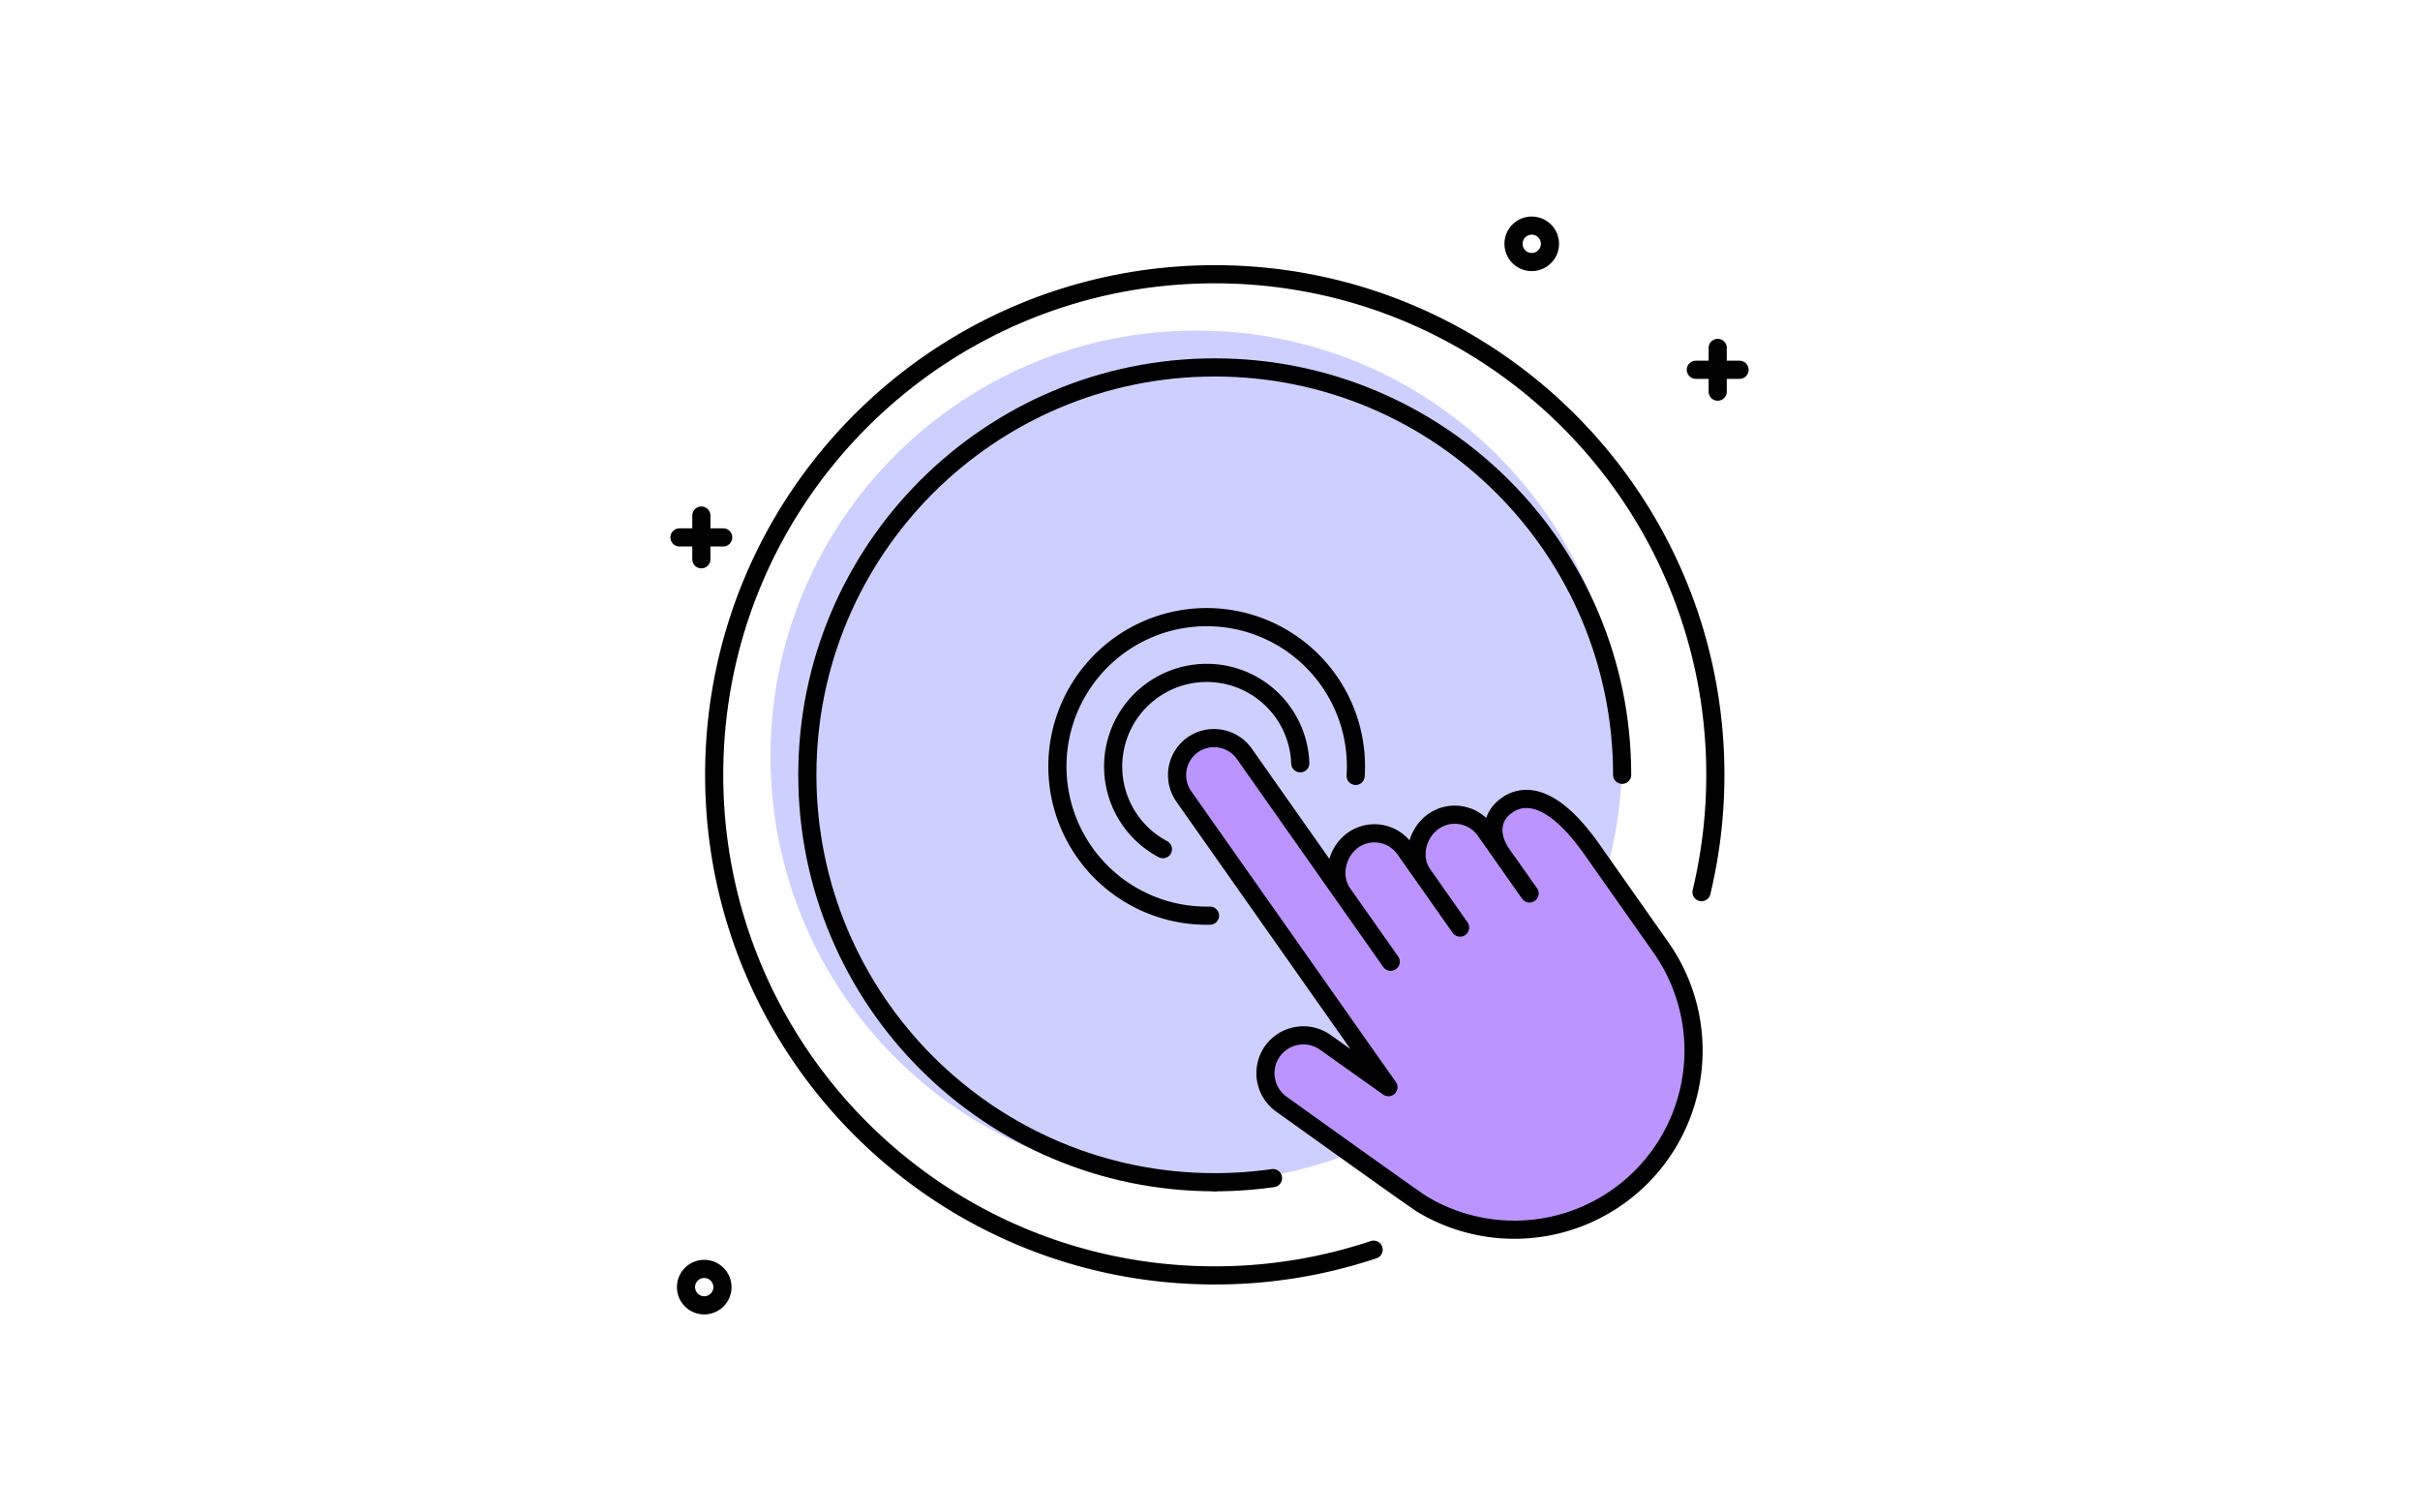 <svg width="200" height="125" xmlns="http://www.w3.org/2000/svg"><path fill="#cdd0ff" d="M98.868 97.706c19.437 0 35.194-15.757 35.194-35.194 0-19.437-15.757-35.194-35.194-35.194-19.437 0-35.194 15.757-35.194 35.194 0 19.437 15.757 35.194 35.194 35.194Z"/><path fill="none" stroke="#000" stroke-width="1.5" stroke-linecap="round" stroke-linejoin="round" d="M126.59 21.656a1.505 1.505 0 1 0 0-3.01 1.505 1.505 0 0 0 0 3.01ZM58.2 107.88a1.505 1.505 0 1 0 0-3.01 1.505 1.505 0 0 0 0 3.01ZM56.157 44.414h3.611M57.963 46.22v-3.612M140.152 30.56h3.611M141.958 32.367v-3.612M100.393 97.706c1.61 0 3.218-.114 4.812-.341"/><path fill="none" stroke="#000" stroke-width="1.5" stroke-linecap="round" stroke-linejoin="round" d="M134.062 64.036c0-18.595-15.074-33.67-33.67-33.67-18.594 0-33.669 15.075-33.669 33.67 0 18.596 15.075 33.67 33.67 33.67"/><path fill="none" stroke="#000" stroke-width="1.5" stroke-linecap="round" stroke-linejoin="round" d="M140.621 73.731a41.486 41.486 0 0 0 1.143-9.695c0-22.848-18.523-41.37-41.371-41.37-22.848 0-41.37 18.522-41.37 41.37 0 22.849 18.522 41.37 41.37 41.37a41.327 41.327 0 0 0 13.129-2.126"/><path fill="none" stroke="#000" stroke-width="1.5" stroke-linecap="round" stroke-linejoin="round" d="M100 75.674a12.337 12.337 0 1 1 12.037-11.55"/><path fill="none" stroke="#000" stroke-width="1.5" stroke-linecap="round" stroke-linejoin="round" d="M96.108 70.18a7.734 7.734 0 1 1 11.352-7.098"/><path fill="#bc94ff" stroke="#000" stroke-width="1.5" stroke-linecap="round" stroke-linejoin="round" d="m124.736 66.418-.23.162c-1.376.968-1.367 2.614-.4 3.99l2.308 3.266-.009.004-3.67-5.215a3.069 3.069 0 0 0-4.263-.74c-1.376.967-1.865 2.985-.897 4.361l3.093 4.414h0l-4.573-6.496a3.068 3.068 0 0 0-4.262-.741c-1.376.968-1.844 3.027-.876 4.403l3.979 5.652-.006.003-12.095-17.186a3.068 3.068 0 0 0-4.262-.741 3.068 3.068 0 0 0-.742 4.262l12.786 18.169 4.128 5.866-5.218-3.708a3.142 3.142 0 0 0-4.368.74 3.142 3.142 0 0 0 .739 4.368s10.984 7.879 11.636 8.269a14.809 14.809 0 0 0 22.28-14.789 14.787 14.787 0 0 0-2.552-6.435l-5.674-8.064c-3.113-4.423-5.386-4.662-6.852-3.814Z"/></svg>